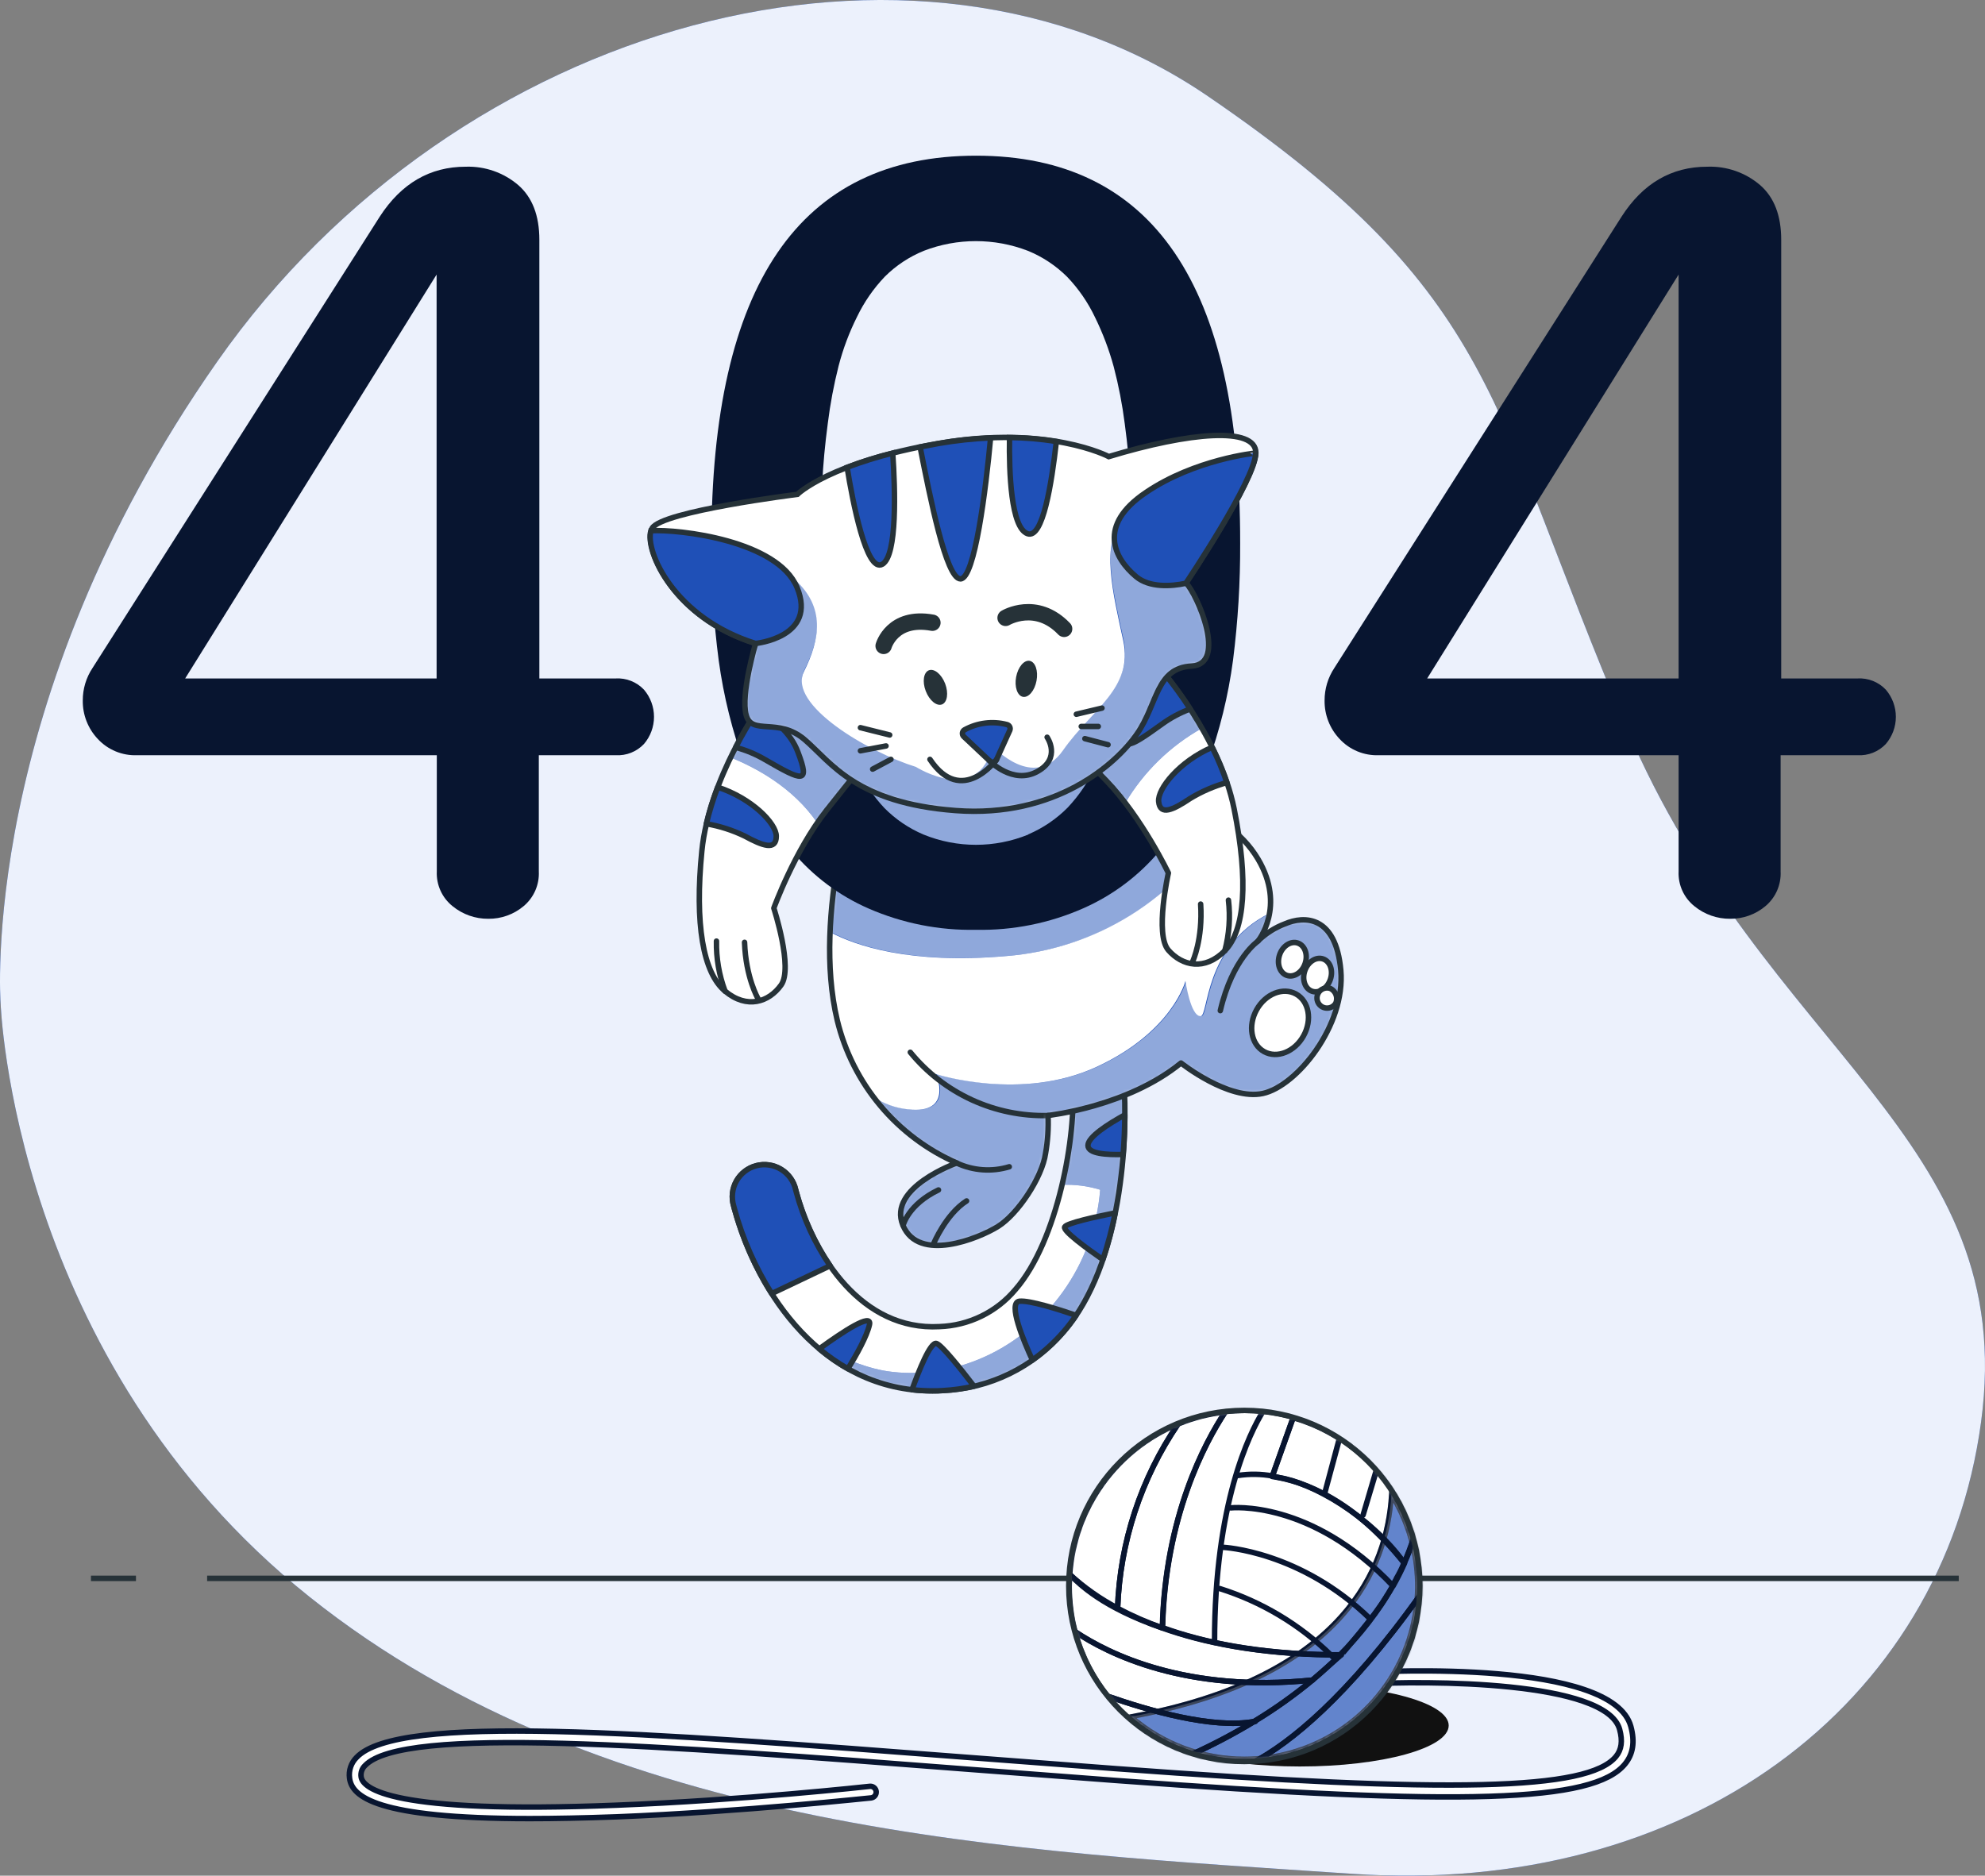 <svg width="473" height="447" viewBox="0 0 473 447" fill="none" xmlns="http://www.w3.org/2000/svg">
<rect x="0" y="0" width="473" height="447" fill="#808080" stroke="none"/>
<path d="M0.147 239.064C0.147 239.064 2.88 323.954 73.737 380.54C144.595 437.126 242.81 441.179 322.311 446.564C401.813 451.949 462.87 406.929 472.063 338.895C481.256 270.862 420.596 250.898 387.573 173.437C354.551 95.977 357.518 70.546 287.817 22.92C218.116 -24.706 108.979 4.533 51.789 86.141C-5.402 167.748 0.147 239.064 0.147 239.064Z" fill="#1F50B7"/>
<path d="M0.147 239.064C0.147 239.064 2.88 323.954 73.737 380.54C144.595 437.126 242.81 441.179 322.311 446.564C401.813 451.949 462.87 406.929 472.063 338.895C481.256 270.862 420.596 250.898 387.573 173.437C354.551 95.977 357.518 70.546 287.817 22.92C218.116 -24.706 108.979 4.533 51.789 86.141C-5.402 167.748 0.147 239.064 0.147 239.064Z" fill="#ECF1FC"/>
<path d="M32.398 376.148H21.674" stroke="#263238" stroke-width="1.301" stroke-miterlimit="10"/>
<path d="M466.746 376.148H49.357" stroke="#263238" stroke-width="1.301" stroke-miterlimit="10"/>
<path d="M309.708 420.981C329.313 420.981 345.207 416.609 345.207 411.215C345.207 405.822 329.313 401.45 309.708 401.45C290.102 401.45 274.209 405.822 274.209 411.215C274.209 416.609 290.102 420.981 309.708 420.981Z" fill="#111111"/>
<path d="M126.231 433.399C89.284 433.399 83.829 428.06 83.291 423.75C83.169 422.852 83.258 421.938 83.55 421.081C83.842 420.223 84.329 419.445 84.974 418.808C94.926 408.365 152.28 412.781 231.641 418.89C242.715 419.743 254.163 420.619 265.902 421.495C346.093 427.453 378.379 426.682 385.049 418.622C386.404 416.974 386.685 414.918 385.937 412.138C382.76 400.515 340.287 400.457 324.202 401.368C323.834 401.387 323.474 401.261 323.198 401.016C322.923 400.771 322.755 400.427 322.731 400.06C322.72 399.877 322.745 399.695 322.805 399.523C322.865 399.351 322.958 399.192 323.08 399.056C323.202 398.92 323.349 398.81 323.514 398.732C323.678 398.653 323.857 398.608 324.039 398.599C330.195 398.237 384.278 395.515 388.612 411.449C389.605 415.117 389.149 418.049 387.187 420.432C379.699 429.52 349.048 430.49 265.703 424.299C253.952 423.423 242.505 422.547 231.431 421.694C155.784 415.853 96.024 411.262 86.983 420.759C86.625 421.099 86.354 421.518 86.192 421.984C86.029 422.449 85.98 422.946 86.048 423.434C86.387 426.191 93.057 432.359 146.79 430.21C176.845 429.041 207.041 425.736 207.345 425.701C207.696 425.686 208.04 425.806 208.307 426.036C208.574 426.265 208.744 426.587 208.783 426.937C208.821 427.287 208.725 427.639 208.515 427.921C208.304 428.203 207.995 428.395 207.648 428.457C207.345 428.457 177.056 431.775 146.907 432.978C139.15 433.259 132.282 433.399 126.231 433.399Z" fill="white" stroke="#081530" stroke-width="1.301" stroke-miterlimit="10"/>
<path d="M296.506 419.79C319.608 419.79 338.336 401.061 338.336 377.958C338.336 354.855 319.608 336.126 296.506 336.126C273.404 336.126 254.676 354.855 254.676 377.958C254.676 401.061 273.404 419.79 296.506 419.79Z" fill="white"/>
<mask id="mask0_322_2855" style="mask-type:luminance" maskUnits="userSpaceOnUse" x="254" y="336" width="85" height="84">
<path d="M337.752 377.958C337.752 400.739 319.285 419.206 296.506 419.206C273.726 419.206 255.26 400.739 255.26 377.958C255.26 355.178 273.726 336.711 296.506 336.711C319.285 336.711 337.752 355.178 337.752 377.958Z" fill="white" stroke="white" stroke-width="1.168"/>
</mask>
<g mask="url(#mask0_322_2855)">
<path d="M296.505 419.206H296.504C286.572 419.21 276.988 415.617 269.516 409.113C295.051 404.411 310.444 395.446 319.526 385.316C328.149 375.7 331.035 365.088 331.564 356.22C335.194 362.067 337.308 368.739 337.7 375.63C338.125 383.124 336.498 390.592 332.992 397.23C329.486 403.867 324.236 409.421 317.806 413.294C311.376 417.167 304.011 419.211 296.505 419.206Z" fill="#1F50B7" stroke="#081530" stroke-width="1.168"/>
<path opacity="0.3" d="M296.505 419.206H296.504C286.572 419.21 276.988 415.617 269.516 409.113C295.051 404.411 310.444 395.446 319.526 385.316C328.149 375.7 331.035 365.088 331.564 356.22C335.194 362.067 337.308 368.739 337.7 375.63C338.125 383.124 336.498 390.592 332.992 397.23C329.486 403.867 324.236 409.421 317.806 413.294C311.376 417.167 304.011 419.211 296.505 419.206Z" fill="white" stroke="#081530" stroke-width="1.168"/>
<path d="M317.086 394.359C309.626 387.102 300.568 381.696 290.64 378.577M317.086 394.359H319.305C324.228 389.478 328.468 383.953 331.909 377.935C312.32 357.235 293.268 359.349 293.268 359.349C293.268 359.349 312.378 357.235 331.967 377.958C333.042 376.031 333.942 374.22 334.677 372.55C326.524 361.125 312.483 353.333 304.949 352.165L303.197 351.745M317.086 394.359C299.879 394.114 286.797 391.45 277.02 387.888C277.65 361.464 287.077 343.86 292.006 336.407C293.577 336.225 295.156 336.131 296.737 336.126C298.174 336.126 299.576 336.208 300.977 336.337M303.197 351.745C300.497 351.254 297.733 351.214 295.02 351.628M303.197 351.745L308.185 337.727C305.828 337.053 303.416 336.588 300.977 336.337M300.977 336.337C297.742 341.558 289.413 358.24 289.413 391.334M326.536 385.843C309.878 369.606 291.492 368.753 291.492 368.753" stroke="#081530" stroke-width="1.301" stroke-linecap="round" stroke-linejoin="round"/>
<path d="M276.973 387.957C277.604 361.534 287.031 343.929 291.96 336.477C288.103 336.909 284.325 337.876 280.735 339.35C271.882 352.338 266.881 367.565 266.309 383.273C269.739 385.104 273.304 386.67 276.973 387.957Z" stroke="#081530" stroke-width="1.301" stroke-linecap="round" stroke-linejoin="round"/>
<path d="M280.735 339.315C273.511 342.294 267.264 347.232 262.698 353.573C258.133 359.914 255.43 367.406 254.896 375.201C258.336 378.364 262.172 381.066 266.309 383.238C266.881 367.53 271.882 352.304 280.735 339.315Z" stroke="#081530" stroke-width="1.301" stroke-linecap="round" stroke-linejoin="round"/>
<path d="M334.619 372.55C335.53 370.538 336.31 368.47 336.955 366.359C335.209 360.401 332.165 354.903 328.043 350.261L324.807 361.055L327.984 350.261C325.404 347.367 322.437 344.843 319.165 342.762L315.602 356.09L319.189 342.82C315.768 340.632 312.045 338.96 308.138 337.855L303.15 351.873C310.79 352.971 322.599 357.469 334.619 372.55Z" stroke="#081530" stroke-width="1.301" stroke-linecap="round" stroke-linejoin="round"/>
<path d="M298.815 410.258C303.682 407.314 308.324 404.015 312.704 400.387C315.099 398.378 319.491 394.394 319.631 394.394C319.491 394.394 327.878 384.932 330.658 379.991C330.658 380.061 331.896 378.028 331.826 377.958C331.756 377.888 332.831 376.194 332.761 376.124C333.442 374.979 334.035 373.784 334.536 372.55C335.447 370.538 336.227 368.47 336.872 366.358C337.988 370.176 338.554 374.133 338.555 378.11C338.555 378.764 338.555 379.325 338.555 379.932C320.893 404.732 307.284 415.363 298.722 420.024C298.033 420.024 297.332 420.024 296.619 420.024C292.336 420.024 288.078 419.37 283.992 418.084C289.08 415.764 294.03 413.15 298.815 410.258ZM298.815 410.258H299.119" stroke="#081530" stroke-width="1.301" stroke-linecap="round" stroke-linejoin="round"/>
<path d="M338.555 379.933C320.894 404.733 307.285 415.363 298.793 419.919C309.207 419.394 319.051 415.007 326.404 407.613C333.757 400.219 338.089 390.35 338.555 379.933Z" stroke="#081530" stroke-width="1.301" stroke-linecap="round" stroke-linejoin="round"/>
<path d="M263.938 404.23C269.121 410.746 276.127 415.569 284.064 418.084C289.152 415.764 294.101 413.15 298.887 410.258C288.912 412.103 273.306 407.524 263.938 404.23Z" stroke="#081530" stroke-width="1.301" stroke-linecap="round" stroke-linejoin="round"/>
<path d="M298.886 410.258C303.752 407.314 308.395 404.015 312.775 400.387C282.649 403.471 264.064 394.137 256.168 388.834C257.658 394.451 260.304 399.694 263.936 404.23C273.304 407.524 288.91 412.104 298.886 410.258Z" stroke="#081530" stroke-width="1.301" stroke-linecap="round" stroke-linejoin="round"/>
<path d="M317.086 394.383H319.306C317.332 396.368 315.171 398.378 312.776 400.387C282.65 403.471 264.066 394.137 256.169 388.857C255.248 385.357 254.781 381.753 254.779 378.133C254.779 377.164 254.826 376.218 254.896 375.26C257.443 377.654 262.617 383.005 276.973 387.981C286.797 391.474 299.88 394.137 317.086 394.383ZM317.086 394.383C317.25 394.534 317.413 394.686 317.565 394.85" stroke="#081530" stroke-width="1.301" stroke-linecap="round" stroke-linejoin="round"/>
</g>
<path d="M296.506 419.79C319.608 419.79 338.336 401.061 338.336 377.958C338.336 354.855 319.608 336.126 296.506 336.126C273.404 336.126 254.676 354.855 254.676 377.958C254.676 401.061 273.404 419.79 296.506 419.79Z" stroke="#263238" stroke-width="1.301" stroke-linecap="round" stroke-linejoin="round"/>
<path d="M222.192 331.466C196.19 331.466 180.56 308.395 175.012 288.104L174.825 287.391C174.529 286.407 174.435 285.374 174.548 284.353C174.661 283.332 174.979 282.344 175.482 281.448C175.986 280.553 176.665 279.768 177.479 279.141C178.292 278.514 179.224 278.058 180.219 277.799C181.213 277.541 182.249 277.485 183.265 277.636C184.281 277.787 185.256 278.142 186.132 278.679C187.008 279.215 187.767 279.923 188.363 280.76C188.959 281.597 189.38 282.545 189.602 283.548L189.742 284.074C193.959 299.517 205.441 317.168 223.862 316.151C227.326 316.031 230.726 315.184 233.841 313.665C236.957 312.145 239.717 309.988 241.945 307.332C252.049 295.744 256.569 270.547 255.565 257.837C255.47 257.021 255.54 256.195 255.771 255.407C256.003 254.619 256.391 253.886 256.912 253.252C257.433 252.617 258.077 252.094 258.805 251.714C259.532 251.334 260.329 251.105 261.148 251.039C261.966 250.974 262.79 251.075 263.568 251.335C264.347 251.595 265.065 252.009 265.68 252.553C266.296 253.097 266.795 253.76 267.148 254.501C267.501 255.242 267.701 256.047 267.737 256.867C268.905 271.014 267.363 301.421 253.451 317.366C249.89 321.559 245.499 324.969 240.556 327.382C235.612 329.794 230.223 331.157 224.727 331.384C223.874 331.443 223.021 331.466 222.192 331.466Z" fill="white"/>
<mask id="mask1_322_2855" style="mask-type:luminance" maskUnits="userSpaceOnUse" x="174" y="251" width="95" height="81">
<path d="M222.194 331.465C196.192 331.465 180.562 308.394 175.014 288.103L174.827 287.391C174.531 286.407 174.437 285.374 174.55 284.352C174.663 283.331 174.981 282.343 175.484 281.448C175.988 280.553 176.667 279.768 177.481 279.141C178.294 278.514 179.226 278.057 180.22 277.799C181.215 277.54 182.251 277.485 183.267 277.636C184.283 277.787 185.258 278.141 186.134 278.678C187.01 279.215 187.769 279.923 188.365 280.759C188.961 281.596 189.382 282.544 189.604 283.548L189.744 284.073C193.961 299.516 205.443 317.167 223.864 316.151C227.328 316.031 230.728 315.184 233.843 313.664C236.959 312.145 239.719 309.987 241.947 307.331C252.051 295.743 256.571 270.546 255.567 257.836C255.472 257.021 255.542 256.194 255.773 255.407C256.005 254.619 256.393 253.886 256.914 253.251C257.435 252.617 258.079 252.094 258.807 251.714C259.534 251.334 260.331 251.104 261.15 251.039C261.968 250.974 262.791 251.074 263.57 251.334C264.349 251.594 265.067 252.009 265.682 252.553C266.297 253.097 266.796 253.759 267.15 254.5C267.503 255.242 267.703 256.047 267.738 256.867C268.907 271.013 267.365 301.42 253.452 317.366C249.892 321.559 245.501 324.969 240.558 327.381C235.614 329.794 230.225 331.157 224.729 331.384C223.876 331.442 223.023 331.465 222.194 331.465Z" fill="white"/>
</mask>
<g mask="url(#mask1_322_2855)">
<path d="M261.162 251.26C259.548 251.391 258.052 252.157 257.003 253.39C255.954 254.623 255.437 256.223 255.567 257.837C256.057 264.039 255.228 273.21 253.079 282.368C256.148 282.238 259.218 282.633 262.155 283.536C261.46 292.325 258.374 300.755 253.23 307.915C241.888 323.674 224.88 328.709 211.646 326.816C205.723 325.975 198.937 322.868 193.225 319.679C200.975 327.237 211.368 331.474 222.194 331.489C223.023 331.489 223.876 331.489 224.729 331.419C230.225 331.192 235.614 329.829 240.558 327.416C245.501 325.004 249.891 321.594 253.452 317.401C267.365 301.456 268.86 271.048 267.738 256.902C267.681 256.098 267.465 255.314 267.102 254.594C266.74 253.875 266.238 253.234 265.627 252.71C265.015 252.185 264.306 251.787 263.539 251.538C262.773 251.289 261.965 251.194 261.162 251.26Z" fill="#1F50B7"/>
<path opacity="0.5" d="M261.162 251.26C259.548 251.391 258.052 252.157 257.003 253.39C255.954 254.623 255.437 256.223 255.567 257.837C256.057 264.039 255.228 273.21 253.079 282.368C256.148 282.238 259.218 282.633 262.155 283.536C261.46 292.325 258.374 300.755 253.23 307.915C241.888 323.674 224.88 328.709 211.646 326.816C205.723 325.975 198.937 322.868 193.225 319.679C200.975 327.237 211.368 331.474 222.194 331.489C223.023 331.489 223.876 331.489 224.729 331.419C230.225 331.192 235.614 329.829 240.558 327.416C245.501 325.004 249.891 321.594 253.452 317.401C267.365 301.456 268.86 271.048 267.738 256.902C267.681 256.098 267.465 255.314 267.102 254.594C266.74 253.875 266.238 253.234 265.627 252.71C265.015 252.185 264.306 251.787 263.539 251.538C262.773 251.289 261.965 251.194 261.162 251.26Z" fill="white"/>
</g>
<path d="M222.192 331.466C196.19 331.466 180.56 308.395 175.012 288.104L174.825 287.391C174.529 286.407 174.435 285.374 174.548 284.353C174.661 283.332 174.979 282.344 175.482 281.448C175.986 280.553 176.665 279.768 177.479 279.141C178.292 278.514 179.224 278.058 180.219 277.799C181.213 277.541 182.249 277.485 183.265 277.636C184.281 277.787 185.256 278.142 186.132 278.679C187.008 279.215 187.767 279.923 188.363 280.76C188.959 281.597 189.38 282.545 189.602 283.548L189.742 284.074C193.959 299.517 205.441 317.168 223.862 316.151C227.326 316.031 230.726 315.184 233.841 313.665C236.957 312.145 239.717 309.988 241.945 307.332C252.049 295.744 256.569 270.547 255.565 257.837C255.47 257.021 255.54 256.195 255.771 255.407C256.003 254.619 256.391 253.886 256.912 253.252C257.433 252.617 258.077 252.094 258.805 251.714C259.532 251.334 260.329 251.105 261.148 251.039C261.966 250.974 262.79 251.075 263.568 251.335C264.347 251.595 265.065 252.009 265.68 252.553C266.296 253.097 266.795 253.76 267.148 254.501C267.501 255.242 267.701 256.047 267.737 256.867C268.905 271.014 267.363 301.421 253.451 317.366C249.89 321.559 245.499 324.969 240.556 327.382C235.612 329.794 230.223 331.157 224.727 331.384C223.874 331.443 223.021 331.466 222.192 331.466Z" stroke="#263238" stroke-width="1.301" stroke-linecap="round" stroke-linejoin="round"/>
<path d="M207.192 315.66C207.812 312.798 200.966 317.272 195.23 321.442C197.352 323.235 199.636 324.827 202.053 326.197C204.097 322.867 206.597 318.417 207.192 315.66Z" fill="#1F50B7" stroke="#263238" stroke-width="1.301" stroke-linecap="round" stroke-linejoin="round"/>
<path d="M222.192 331.466C223.021 331.466 223.874 331.466 224.726 331.395C227.208 331.256 229.674 330.909 232.098 330.356C228.873 326.15 224.434 320.59 223.161 320.169C221.701 319.679 218.886 326.84 217.32 331.185C218.937 331.374 220.564 331.467 222.192 331.466Z" fill="#1F50B7" stroke="#263238" stroke-width="1.301" stroke-linecap="round" stroke-linejoin="round"/>
<path d="M189.742 284.073L189.602 283.548C189.381 282.544 188.96 281.596 188.364 280.759C187.768 279.923 187.009 279.215 186.133 278.678C185.257 278.141 184.282 277.787 183.265 277.636C182.249 277.485 181.213 277.54 180.219 277.799C179.224 278.057 178.293 278.514 177.479 279.141C176.665 279.768 175.986 280.553 175.482 281.448C174.979 282.344 174.661 283.331 174.548 284.353C174.435 285.374 174.529 286.407 174.825 287.391L175.012 288.104C176.96 295.229 179.952 302.028 183.89 308.278L197.803 301.654C194.154 296.284 191.43 290.342 189.742 284.073Z" fill="#1F50B7" stroke="#263238" stroke-width="1.301" stroke-linecap="round" stroke-linejoin="round"/>
<path d="M253.451 317.366C254.52 316.128 255.511 314.825 256.418 313.464C252.002 311.957 245.39 309.878 242.937 310.1C240.029 310.369 243.977 319.714 246.01 324.118C248.746 322.166 251.243 319.9 253.451 317.366Z" fill="#1F50B7" stroke="#263238" stroke-width="1.301" stroke-linecap="round" stroke-linejoin="round"/>
<path d="M253.695 292.402C253.228 293.337 258.94 297.496 262.795 300.171C264.018 296.532 265.001 292.817 265.739 289.05C261.066 289.984 254.151 291.491 253.695 292.402Z" fill="#1F50B7" stroke="#263238" stroke-width="1.301" stroke-linecap="round" stroke-linejoin="round"/>
<path d="M267.632 275.125C267.888 271.796 268.017 268.619 268.029 265.698C264.01 267.906 259.244 270.967 259.244 272.976C259.244 274.985 263.706 275.23 267.632 275.125Z" fill="#1F50B7" stroke="#263238" stroke-width="1.301" stroke-linecap="round" stroke-linejoin="round"/>
<path d="M204.739 184.745C204.739 184.745 193.397 217.594 199.506 243.153C201.315 250.632 204.828 257.593 209.77 263.491C214.712 269.39 220.949 274.067 227.996 277.158C227.996 277.158 211.421 282.999 215.147 291.982C218.873 300.965 233.159 295.183 237.82 292.274C242.481 289.365 248.333 280.651 249.151 274.833C249.67 271.861 249.866 268.841 249.735 265.827C249.735 265.827 268.623 263.794 281.414 253.328C281.414 253.328 292.756 262.334 300.898 260.593C309.04 258.853 320.662 244.309 319.494 231.238C318.326 218.166 310.792 218.178 306.189 220.164C303.8 221.067 301.622 222.45 299.788 224.229C299.788 224.229 306.47 216.052 299.788 204.756C297.816 201.442 295.116 198.621 291.892 196.506C288.668 194.391 285.005 193.038 281.18 192.548C281.18 192.548 277.676 173.94 267.233 166.966C256.79 159.992 219.562 152.773 204.739 184.745Z" fill="white"/>
<mask id="mask2_322_2855" style="mask-type:luminance" maskUnits="userSpaceOnUse" x="197" y="160" width="123" height="137">
<path d="M204.741 184.746C204.741 184.746 193.399 217.594 199.508 243.153C201.317 250.633 204.83 257.593 209.772 263.492C214.714 269.39 220.951 274.067 227.998 277.158C227.998 277.158 211.423 282.999 215.149 291.982C218.875 300.966 233.161 295.183 237.822 292.274C242.483 289.366 248.335 280.651 249.153 274.834C249.672 271.862 249.868 268.842 249.737 265.827C249.737 265.827 268.625 263.795 281.416 253.328C281.416 253.328 292.758 262.335 300.9 260.594C309.042 258.853 320.664 244.31 319.496 231.238C318.328 218.167 310.794 218.178 306.191 220.164C303.802 221.067 301.624 222.451 299.79 224.229C299.79 224.229 306.472 216.052 299.79 204.756C297.818 201.443 295.118 198.622 291.894 196.507C288.67 194.392 285.007 193.038 281.182 192.549C281.182 192.549 277.678 173.94 267.235 166.966C256.792 159.992 219.564 152.773 204.741 184.746Z" fill="white"/>
</mask>
<g mask="url(#mask2_322_2855)">
<path d="M291.1 196.042C285.707 205.037 278.245 212.615 269.334 218.146C260.423 223.676 250.32 226.999 239.866 227.839C216.738 229.871 203.772 225.316 197.814 222.15C198.537 209.44 200.893 196.877 204.823 184.769C219.646 152.796 256.851 160.062 267.317 167.036C277.783 174.01 281.264 192.619 281.264 192.619C284.747 193.056 288.098 194.222 291.1 196.042ZM306.192 220.164C303.803 221.067 301.624 222.451 299.79 224.229C301.205 222.279 302.138 220.021 302.512 217.641C286.801 225.467 288.028 242.172 286.077 242.172C283.67 242.172 282.479 233.773 282.479 233.773C282.479 233.773 279.477 245.77 261.453 254.181C243.429 262.591 223.046 255.98 223.046 255.98C223.046 255.98 227.251 265.582 216.446 264.379C213.414 264.089 210.506 263.027 208 261.295C213.182 268.203 220.063 273.652 227.975 277.112C227.975 277.112 211.4 282.952 215.126 291.936C218.852 300.919 233.15 295.136 237.799 292.228C242.448 289.319 248.312 280.604 249.13 274.787C249.649 271.815 249.845 268.795 249.714 265.781C249.714 265.781 268.602 263.748 281.393 253.281C281.393 253.281 292.735 262.288 300.877 260.547C309.018 258.807 320.641 244.263 319.473 231.191C318.305 218.12 310.794 218.178 306.192 220.164Z" fill="#1F50B7"/>
<path opacity="0.5" d="M291.275 196.021C285.883 205.017 278.421 212.595 269.51 218.125C260.599 223.656 250.496 226.979 240.042 227.818C216.914 229.851 203.948 225.295 197.99 222.129C198.713 209.42 201.069 196.856 204.999 184.748C219.822 152.776 257.026 160.042 267.493 167.016C277.959 173.99 281.44 192.598 281.44 192.598C284.923 193.035 288.274 194.202 291.275 196.021ZM306.367 220.144C303.978 221.047 301.8 222.43 299.966 224.209C301.381 222.258 302.314 220.001 302.688 217.62C286.977 225.447 288.203 242.152 286.253 242.152C283.846 242.152 282.655 233.753 282.655 233.753C282.655 233.753 279.653 245.75 261.629 254.16C243.605 262.571 223.221 255.959 223.221 255.959C223.221 255.959 227.427 265.561 216.622 264.358C213.589 264.068 210.682 263.007 208.176 261.274C213.358 268.182 220.239 273.632 228.151 277.091C228.151 277.091 211.575 282.932 215.302 291.915C219.028 300.898 233.326 295.116 237.975 292.207C242.624 289.298 248.488 280.584 249.305 274.767C249.825 271.794 250.021 268.774 249.889 265.76C249.889 265.76 268.778 263.727 281.568 253.261C281.568 253.261 292.911 262.267 301.053 260.527C309.194 258.786 320.817 244.243 319.649 231.171C318.481 218.099 310.97 218.158 306.367 220.144Z" fill="white"/>
<path d="M249.796 265.85C243.527 266.017 237.304 264.745 231.603 262.13C225.903 259.516 220.878 255.629 216.914 250.77" stroke="#263238" stroke-width="1.301" stroke-linecap="round" stroke-linejoin="round"/>
</g>
<path d="M204.739 184.745C204.739 184.745 193.397 217.594 199.506 243.153C201.315 250.632 204.828 257.593 209.77 263.491C214.712 269.39 220.949 274.067 227.996 277.158C227.996 277.158 211.421 282.999 215.147 291.982C218.873 300.965 233.159 295.183 237.82 292.274C242.481 289.365 248.333 280.651 249.151 274.833C249.67 271.861 249.866 268.841 249.735 265.827C249.735 265.827 268.623 263.794 281.414 253.328C281.414 253.328 292.756 262.334 300.898 260.593C309.04 258.853 320.662 244.309 319.494 231.238C318.326 218.166 310.792 218.178 306.189 220.164C303.8 221.067 301.622 222.45 299.788 224.229C299.788 224.229 306.47 216.052 299.788 204.756C297.816 201.442 295.116 198.621 291.892 196.506C288.668 194.391 285.005 193.038 281.18 192.548C281.18 192.548 277.676 173.94 267.233 166.966C256.79 159.992 219.562 152.773 204.739 184.745Z" stroke="#263238" stroke-width="1.301" stroke-linecap="round" stroke-linejoin="round"/>
<path d="M299.79 224.275C299.79 224.275 293.692 228.352 290.783 240.852" stroke="#263238" stroke-width="1.301" stroke-linecap="round" stroke-linejoin="round"/>
<path d="M310.992 229.625C310.279 231.752 308.329 233.025 306.646 232.452C304.964 231.88 304.193 229.696 304.906 227.569C305.618 225.443 307.569 224.17 309.251 224.743C310.934 225.315 311.716 227.499 310.992 229.625Z" fill="white" stroke="#263238" stroke-width="1.301" stroke-linecap="round" stroke-linejoin="round"/>
<path d="M317.009 233.41C316.296 235.536 314.345 236.809 312.663 236.237C310.981 235.665 310.198 233.48 310.923 231.354C311.647 229.228 313.586 227.955 315.268 228.527C316.95 229.1 317.733 231.284 317.009 233.41Z" fill="white" stroke="#263238" stroke-width="1.301" stroke-linecap="round" stroke-linejoin="round"/>
<path d="M318.293 239.076C318.06 239.467 317.721 239.784 317.315 239.99C316.909 240.196 316.453 240.282 315.999 240.239C315.546 240.196 315.114 240.025 314.754 239.747C314.394 239.468 314.12 239.093 313.965 238.665C313.809 238.237 313.779 237.774 313.876 237.329C313.973 236.884 314.195 236.476 314.515 236.152C314.834 235.829 315.24 235.602 315.683 235.499C316.127 235.396 316.59 235.421 317.02 235.572C317.641 235.882 318.118 236.418 318.355 237.07C318.592 237.722 318.57 238.44 318.293 239.076Z" fill="white" stroke="#263238" stroke-width="1.301" stroke-linecap="round" stroke-linejoin="round"/>
<path d="M310.618 246.856C308.515 250.653 304.31 252.335 301.214 250.618C298.118 248.9 297.324 244.45 299.427 240.653C301.529 236.857 305.735 235.174 308.83 236.892C311.926 238.609 312.72 243.06 310.618 246.856Z" fill="white" stroke="#263238" stroke-width="1.301" stroke-linecap="round" stroke-linejoin="round"/>
<path d="M227.998 277.181C231.914 279.004 236.365 279.316 240.497 278.057" stroke="#263238" stroke-width="1.301" stroke-linecap="round" stroke-linejoin="round"/>
<path d="M215.207 292.005C215.207 292.005 216.375 287.064 223.629 283.583" stroke="#263238" stroke-width="1.301" stroke-linecap="round" stroke-linejoin="round"/>
<path d="M222.473 296.374C222.473 296.374 225.381 289.365 230.323 286.2" stroke="#263238" stroke-width="1.301" stroke-linecap="round" stroke-linejoin="round"/>
<path d="M107.846 215.958C106.61 214.972 105.625 213.708 104.972 212.268C104.318 210.829 104.014 209.255 104.085 207.676V179.979H32.643C30.898 180.044 29.159 179.732 27.546 179.062C25.933 178.393 24.484 177.382 23.298 176.101C20.962 173.629 19.679 170.344 19.724 166.942C19.714 164.178 20.528 161.474 22.06 159.174L90.488 51.633C95.627 43.698 102.457 39.73 110.976 39.73C115.557 39.574 120.029 41.141 123.51 44.122C126.851 47.042 128.521 51.384 128.521 57.147V161.685H146.697C147.953 161.61 149.209 161.811 150.378 162.276C151.547 162.74 152.599 163.456 153.461 164.372C154.998 166.174 155.842 168.464 155.842 170.832C155.842 173.2 154.998 175.491 153.461 177.292C152.599 178.209 151.547 178.924 150.378 179.389C149.209 179.853 147.953 180.054 146.697 179.979H128.393V207.676C128.469 209.243 128.18 210.807 127.55 212.244C126.919 213.681 125.965 214.952 124.76 215.958C122.409 217.93 119.43 218.994 116.361 218.96C113.259 218.985 110.247 217.923 107.846 215.958ZM104.038 161.685V65.429L44.126 161.685H104.038Z" fill="#081530"/>
<path d="M206.984 216.519C199.982 213.463 193.781 208.829 188.866 202.98C183.93 196.8 180.075 189.829 177.465 182.362C174.508 174.296 172.428 165.934 171.263 157.422C170.047 148.154 169.462 138.815 169.511 129.468C169.511 67.89 190.537 37.102 232.589 37.102C274.64 37.102 295.616 67.89 295.515 129.468C295.556 138.77 294.99 148.065 293.821 157.293C292.694 165.807 290.633 174.171 287.677 182.233C285.067 189.7 281.212 196.671 276.276 202.851C271.355 208.709 265.157 213.36 258.158 216.449C250.112 220.006 241.385 221.761 232.589 221.589C223.788 221.765 215.053 220.036 206.984 216.519ZM245.017 198.845C248.536 197.344 251.729 195.174 254.421 192.455C257.145 189.553 259.386 186.232 261.055 182.619C262.898 178.791 264.387 174.802 265.506 170.704C266.684 166.238 267.543 161.694 268.076 157.106C268.706 152.044 269.127 147.407 269.337 143.194C269.548 138.98 269.649 134.405 269.641 129.468C269.641 124.289 269.54 119.507 269.337 115.123C269.135 110.738 268.695 106.035 268.017 101.011C267.436 96.427 266.558 91.885 265.389 87.414C264.284 83.356 262.793 79.413 260.939 75.639C259.256 72.083 257.012 68.821 254.292 65.978C251.617 63.314 248.441 61.206 244.947 59.776C236.96 56.692 228.112 56.692 220.125 59.776C216.657 61.189 213.504 63.278 210.85 65.92C208.15 68.75 205.911 71.986 204.215 75.511C202.344 79.251 200.872 83.178 199.823 87.227C198.683 91.725 197.824 96.29 197.253 100.895C196.576 105.988 196.136 110.731 195.933 115.123C195.731 119.515 195.626 124.297 195.618 129.468C195.618 134.397 195.723 138.992 195.933 143.252C196.144 147.512 196.56 152.185 197.183 157.27C197.722 161.857 198.581 166.4 199.753 170.867C200.856 174.965 202.33 178.953 204.157 182.782C205.809 186.374 208.03 189.675 210.733 192.56C213.404 195.261 216.579 197.412 220.078 198.891C228.073 202.146 237.023 202.146 245.017 198.891V198.845Z" fill="#081530"/>
<path d="M403.752 215.958C402.516 214.972 401.532 213.708 400.878 212.268C400.224 210.829 399.92 209.255 399.991 207.676V179.979H328.549C326.804 180.044 325.066 179.731 323.453 179.062C321.84 178.393 320.39 177.382 319.204 176.1C316.868 173.628 315.586 170.344 315.63 166.942C315.621 164.178 316.434 161.474 317.966 159.174L386.394 51.633C391.487 43.698 398.297 39.73 406.824 39.73C411.428 39.556 415.929 41.125 419.428 44.122C422.769 47.042 424.439 51.384 424.439 57.147V161.685H442.615C443.871 161.61 445.127 161.811 446.296 162.276C447.465 162.74 448.517 163.456 449.379 164.372C450.915 166.174 451.76 168.464 451.76 170.832C451.76 173.2 450.915 175.491 449.379 177.292C448.517 178.209 447.465 178.924 446.296 179.389C445.127 179.853 443.871 180.054 442.615 179.979H424.299V207.676C424.375 209.243 424.086 210.807 423.456 212.244C422.826 213.681 421.871 214.952 420.666 215.958C418.315 217.93 415.336 218.994 412.268 218.96C409.166 218.985 406.153 217.923 403.752 215.958ZM399.991 161.685V65.429L340.079 161.685H399.991Z" fill="#081530"/>
<path d="M181.191 168.181C181.191 168.181 168.985 185.329 167.244 202.77C165.504 220.211 167.536 231.834 172.769 236.203C178.002 240.572 183.224 238.819 186.132 234.743C189.041 230.666 184.392 216.426 184.392 216.426C184.392 216.426 189.333 202.77 196.891 193.179C204.448 183.589 205.897 182.129 205.897 182.129C205.897 182.129 192.814 167.305 181.191 168.181Z" fill="white"/>
<mask id="mask3_322_2855" style="mask-type:luminance" maskUnits="userSpaceOnUse" x="166" y="168" width="40" height="71">
<path d="M181.193 168.18C181.193 168.18 168.987 185.329 167.246 202.77C165.506 220.21 167.538 231.833 172.771 236.202C178.004 240.571 183.226 238.819 186.134 234.742C189.043 230.665 184.394 216.425 184.394 216.425C184.394 216.425 189.335 202.77 196.893 193.179C204.45 183.588 205.899 182.128 205.899 182.128C205.899 182.128 192.816 167.304 181.193 168.18Z" fill="white"/>
</mask>
<g mask="url(#mask3_322_2855)">
<path d="M181.194 168.18C178.53 172.116 176.168 176.248 174.127 180.54C179.968 182.876 189.02 187.665 194.767 196.146C195.468 195.13 196.193 194.125 196.94 193.179C204.498 183.588 205.946 182.128 205.946 182.128C205.946 182.128 192.817 167.304 181.194 168.18Z" fill="#1F50B7"/>
<path opacity="0.5" d="M181.194 168.18C178.53 172.116 176.168 176.248 174.127 180.54C179.968 182.876 189.02 187.665 194.767 196.146C195.468 195.13 196.193 194.125 196.94 193.179C204.498 183.588 205.946 182.128 205.946 182.128C205.946 182.128 192.817 167.304 181.194 168.18Z" fill="white"/>
</g>
<path d="M181.191 168.181C181.191 168.181 168.985 185.329 167.244 202.77C165.504 220.211 167.536 231.834 172.769 236.203C178.002 240.572 183.224 238.819 186.132 234.743C189.041 230.666 184.392 216.426 184.392 216.426C184.392 216.426 189.333 202.77 196.891 193.179C204.448 183.589 205.897 182.129 205.897 182.129C205.897 182.129 192.814 167.305 181.191 168.181Z" stroke="#263238" stroke-width="1.301" stroke-linecap="round" stroke-linejoin="round"/>
<path d="M172.769 236.202C171.341 232.391 170.648 228.344 170.724 224.275" stroke="#263238" stroke-width="1.301" stroke-linecap="round" stroke-linejoin="round"/>
<path d="M180.607 237.943C180.607 237.943 177.71 233.001 177.418 224.567" stroke="#263238" stroke-width="1.301" stroke-linecap="round" stroke-linejoin="round"/>
<path d="M184.976 199.277C184.976 196.216 179.135 190.235 171.017 187.595C169.925 190.441 169.024 193.356 168.318 196.321C171.473 196.861 174.536 197.84 177.418 199.23C181.776 201.601 184.976 202.77 184.976 199.277Z" fill="#1F50B7" stroke="#263238" stroke-width="1.301" stroke-linecap="round" stroke-linejoin="round"/>
<path d="M180.48 169.22C178.597 172.091 176.865 175.058 175.293 178.11C177.751 178.76 180.109 179.742 182.302 181.03C191.308 186.252 193.049 186.871 190.152 179.278C188.4 174.512 184.218 171.276 180.48 169.22Z" fill="#1F50B7" stroke="#263238" stroke-width="1.301" stroke-linecap="round" stroke-linejoin="round"/>
<path d="M276.8 159.711C276.8 159.711 290.631 175.575 294.077 192.77C297.523 209.966 296.647 221.729 291.857 226.577C287.068 231.425 281.706 230.21 278.412 226.437C275.118 222.663 278.412 208.05 278.412 208.05C278.412 208.05 272.151 194.931 263.694 186.123C255.237 177.316 253.637 176.019 253.637 176.019C253.637 176.019 265.143 159.98 276.8 159.711Z" fill="white"/>
<mask id="mask4_322_2855" style="mask-type:luminance" maskUnits="userSpaceOnUse" x="253" y="159" width="44" height="71">
<path d="M276.798 159.711C276.798 159.711 290.629 175.575 294.075 192.77C297.521 209.965 296.645 221.728 291.855 226.576C287.066 231.424 281.704 230.209 278.41 226.436C275.116 222.663 278.41 208.049 278.41 208.049C278.41 208.049 272.149 194.931 263.692 186.123C255.235 177.315 253.635 176.018 253.635 176.018C253.635 176.018 265.141 159.98 276.798 159.711Z" fill="white"/>
</mask>
<g mask="url(#mask4_322_2855)">
<path d="M276.796 159.711C265.115 159.98 253.574 176.065 253.574 176.065C253.574 176.065 255.163 177.373 263.632 186.17C265.215 187.838 266.705 189.593 268.094 191.426C272.514 183.96 278.829 177.794 286.398 173.554C283.613 168.665 280.399 164.032 276.796 159.711Z" fill="#1F50B7"/>
<path opacity="0.5" d="M276.796 159.711C265.115 159.98 253.574 176.065 253.574 176.065C253.574 176.065 255.163 177.373 263.632 186.17C265.215 187.838 266.705 189.593 268.094 191.426C272.514 183.96 278.829 177.794 286.398 173.554C283.613 168.665 280.399 164.032 276.796 159.711Z" fill="white"/>
</g>
<path d="M276.8 159.711C276.8 159.711 290.631 175.575 294.077 192.77C297.523 209.966 296.647 221.729 291.857 226.577C287.068 231.425 281.706 230.21 278.412 226.437C275.118 222.663 278.412 208.05 278.412 208.05C278.412 208.05 272.151 194.931 263.694 186.123C255.237 177.316 253.637 176.019 253.637 176.019C253.637 176.019 265.143 159.98 276.8 159.711Z" stroke="#263238" stroke-width="1.301" stroke-linecap="round" stroke-linejoin="round"/>
<path d="M291.857 226.576C292.905 222.649 293.198 218.558 292.722 214.521" stroke="#263238" stroke-width="1.301" stroke-linecap="round" stroke-linejoin="round"/>
<path d="M284.219 229.077C284.219 229.077 286.637 223.878 286.099 215.456" stroke="#263238" stroke-width="1.301" stroke-linecap="round" stroke-linejoin="round"/>
<path d="M276.09 191.03C275.798 187.981 281.019 181.462 288.846 178.086C290.2 180.809 291.37 183.619 292.351 186.497C289.27 187.356 286.322 188.633 283.589 190.294C279.501 193.039 276.44 194.464 276.09 191.03Z" fill="#1F50B7" stroke="#263238" stroke-width="1.301" stroke-linecap="round" stroke-linejoin="round"/>
<path d="M277.61 160.681C279.758 163.332 281.763 166.097 283.614 168.963C281.223 169.849 278.963 171.055 276.897 172.55C268.451 178.647 266.769 179.395 268.919 171.592C270.262 166.721 274.093 163.088 277.61 160.681Z" fill="#1F50B7" stroke="#263238" stroke-width="1.301" stroke-linecap="round" stroke-linejoin="round"/>
<path d="M180.048 153.345C180.048 153.345 176.45 165.482 177.805 170.424C179.16 175.365 185.445 170.879 191.741 176.264C198.037 181.65 203.866 191.369 227.707 193.168C251.548 194.967 265.939 182.105 270.927 174.909C275.915 167.714 275.424 159.174 283.963 158.73C292.502 158.287 285.318 141.64 282.62 138.942C282.62 138.942 299.253 114.212 299.253 107.916C299.253 101.619 283.519 102.963 264.21 108.815C264.21 108.815 249.819 101.164 223.735 105.661C197.651 110.158 190.012 117.81 190.012 117.81C190.012 117.81 157.632 121.852 155.389 125.894C153.146 129.935 159.816 147.049 180.048 153.345Z" fill="white"/>
<mask id="mask5_322_2855" style="mask-type:luminance" maskUnits="userSpaceOnUse" x="154" y="103" width="146" height="91">
<path d="M180.048 153.345C180.048 153.345 176.45 165.482 177.805 170.424C179.16 175.365 185.445 170.879 191.741 176.264C198.037 181.65 203.866 191.369 227.707 193.168C251.548 194.967 265.939 182.105 270.927 174.909C275.915 167.714 275.424 159.174 283.963 158.73C292.502 158.287 285.318 141.64 282.62 138.942C282.62 138.942 299.253 114.212 299.253 107.916C299.253 101.619 283.519 102.963 264.21 108.815C264.21 108.815 249.819 101.164 223.735 105.661C197.651 110.158 190.012 117.81 190.012 117.81C190.012 117.81 157.632 121.852 155.389 125.894C153.146 129.935 159.816 147.049 180.048 153.345Z" fill="white"/>
</mask>
<g mask="url(#mask5_322_2855)">
<path d="M283.927 158.742C292.477 158.287 285.282 141.652 282.583 138.954C282.583 138.954 285.749 134.281 289.312 128.44C279.652 123.394 270.166 120.59 267.643 123.429C262.212 129.527 265.167 141.208 267.643 152.633C270.12 164.057 260.226 168.929 253.311 178.811C246.395 188.694 236.525 177.818 236.525 177.818C233.021 192.152 218.244 182.76 218.244 182.76C206.89 179.255 187.628 167.947 191.576 160.039C195.524 152.131 196.517 144.724 189.602 138.311C182.687 131.898 155.108 126.56 155.108 126.56C153.659 131.431 160.656 147.388 180.059 153.427C180.059 153.427 176.461 165.564 177.816 170.506C179.171 175.447 185.455 170.961 191.751 176.346C198.047 181.732 203.876 191.451 227.717 193.25C251.559 195.049 265.95 182.187 270.937 174.991C275.925 167.796 275.376 159.186 283.927 158.742Z" fill="#1F50B7"/>
<path opacity="0.5" d="M283.995 158.446C292.546 157.99 285.35 141.356 282.652 138.657C282.652 138.657 285.817 133.985 289.38 128.144C279.72 123.097 270.235 120.294 267.712 123.132C262.28 129.23 265.235 140.912 267.712 152.336C270.188 163.761 260.294 168.632 253.379 178.515C246.464 188.397 236.593 177.522 236.593 177.522C233.089 191.855 218.312 182.463 218.312 182.463C206.958 178.959 187.696 167.651 191.644 159.743C195.593 151.834 196.586 144.428 189.67 138.015C182.755 131.602 155.176 126.263 155.176 126.263C153.728 131.134 160.725 147.091 180.127 153.131C180.127 153.131 176.529 165.268 177.884 170.209C179.239 175.151 185.524 170.665 191.82 176.05C198.116 181.435 203.945 191.154 227.786 192.953C251.627 194.752 266.018 181.891 271.006 174.695C275.994 167.499 275.445 158.89 283.995 158.446Z" fill="white"/>
</g>
<path d="M180.048 153.345C180.048 153.345 176.45 165.482 177.805 170.424C179.16 175.365 185.445 170.879 191.741 176.264C198.037 181.65 203.866 191.369 227.707 193.168C251.548 194.967 265.939 182.105 270.927 174.909C275.915 167.714 275.424 159.174 283.963 158.73C292.502 158.287 285.318 141.64 282.62 138.942C282.62 138.942 299.253 114.212 299.253 107.916C299.253 101.619 283.519 102.963 264.21 108.815C264.21 108.815 249.819 101.164 223.735 105.661C197.651 110.158 190.012 117.81 190.012 117.81C190.012 117.81 157.632 121.852 155.389 125.894C153.146 129.935 159.816 147.049 180.048 153.345Z" stroke="#263238" stroke-width="1.301" stroke-miterlimit="10"/>
<path d="M273.051 117.366C261.37 125.216 265.494 133.066 270.715 137.423C273.904 140.086 279.044 139.759 282.56 139.012C282.56 139.012 299.194 114.282 299.194 107.985C299.205 107.927 284.674 109.457 273.051 117.366Z" fill="#1F50B7" stroke="#263238" stroke-width="1.301" stroke-miterlimit="10"/>
<path d="M155.096 126.477C153.648 131.348 160.645 147.305 180.047 153.345C180.047 153.345 194.858 151.896 189.917 139.981C185.303 128.86 161.976 126.092 155.096 126.477Z" fill="#1F50B7" stroke="#263238" stroke-width="1.301" stroke-miterlimit="10"/>
<path d="M223.664 105.684C222.133 105.952 220.662 106.233 219.248 106.513C221.584 118.312 225.428 137.96 228.862 137.96C232.296 137.96 234.925 116.419 236.046 104.352C231.894 104.527 227.758 104.972 223.664 105.684Z" fill="#1F50B7" stroke="#263238" stroke-width="1.301" stroke-miterlimit="10"/>
<path d="M210.266 134.456C213.841 132.353 213.303 116.548 212.731 107.974C209.042 108.89 205.41 110.025 201.855 111.373C203.152 119.398 206.446 136.699 210.266 134.456Z" fill="#1F50B7" stroke="#263238" stroke-width="1.301" stroke-miterlimit="10"/>
<path d="M244.852 127.19C248.508 128.475 250.564 115.333 251.72 105.217C248.028 104.615 244.294 104.298 240.553 104.271C240.436 112.576 240.891 125.8 244.852 127.19Z" fill="#1F50B7" stroke="#263238" stroke-width="1.301" stroke-miterlimit="10"/>
<path d="M239.96 172.678C236.549 171.781 232.923 172.228 229.832 173.928C229.697 174.006 229.581 174.115 229.495 174.246C229.409 174.376 229.355 174.526 229.337 174.681C229.319 174.836 229.337 174.994 229.391 175.141C229.444 175.288 229.531 175.421 229.645 175.528L235.848 181.369C235.964 181.478 236.105 181.558 236.258 181.601C236.411 181.645 236.573 181.652 236.729 181.621C236.885 181.591 237.032 181.523 237.157 181.424C237.282 181.325 237.382 181.198 237.448 181.053L240.626 174.045C240.683 173.912 240.71 173.769 240.707 173.624C240.703 173.48 240.669 173.339 240.606 173.209C240.542 173.079 240.452 172.965 240.341 172.873C240.229 172.781 240.099 172.715 239.96 172.678Z" fill="#1F50B7" stroke="#263238" stroke-width="1.301" stroke-linecap="round" stroke-linejoin="round"/>
<path d="M225.218 162.924C226.071 165.178 225.732 167.398 224.459 167.877C223.186 168.356 221.457 166.931 220.593 164.688C219.728 162.445 220.079 160.214 221.352 159.735C222.625 159.256 224.354 160.681 225.218 162.924Z" fill="#263238"/>
<path d="M242.131 161.323C241.687 163.66 242.411 165.821 243.754 166.066C245.098 166.311 246.546 164.606 246.99 162.234C247.434 159.863 246.71 157.749 245.366 157.492C244.023 157.235 242.574 158.964 242.131 161.323Z" fill="#263238"/>
<path d="M237.448 181.042C237.448 181.042 229.154 192.303 221.596 180.972" stroke="#263238" stroke-width="1.301" stroke-linecap="round" stroke-linejoin="round"/>
<path d="M235.848 181.357C235.848 181.357 241.361 187.07 247.179 183.869C252.996 180.668 249.515 175.692 249.515 175.692" stroke="#263238" stroke-width="1.301" stroke-linecap="round" stroke-linejoin="round"/>
<path d="M210.559 153.929C210.559 153.929 212.591 146.663 222.182 148.404" stroke="#263238" stroke-width="3.902" stroke-linecap="round" stroke-linejoin="round"/>
<path d="M239.619 147.247C239.619 147.247 246.885 142.89 253.567 149.864" stroke="#263238" stroke-width="3.902" stroke-linecap="round" stroke-linejoin="round"/>
<path d="M205.031 173.414L212.005 175.154" stroke="#263238" stroke-width="1.301" stroke-miterlimit="10" stroke-linecap="round"/>
<path d="M211.129 177.771L205.031 178.927" stroke="#263238" stroke-width="1.301" stroke-miterlimit="10" stroke-linecap="round"/>
<path d="M212.299 180.972L207.941 183.297" stroke="#263238" stroke-width="1.301" stroke-miterlimit="10" stroke-linecap="round"/>
<path d="M256.477 170.213L262.586 168.753" stroke="#263238" stroke-width="1.301" stroke-miterlimit="10" stroke-linecap="round"/>
<path d="M257.645 173.122H261.71" stroke="#263238" stroke-width="1.301" stroke-miterlimit="10" stroke-linecap="round"/>
<path d="M258.51 176.031L264.035 177.479" stroke="#263238" stroke-width="1.301" stroke-miterlimit="10" stroke-linecap="round"/>
</svg>
